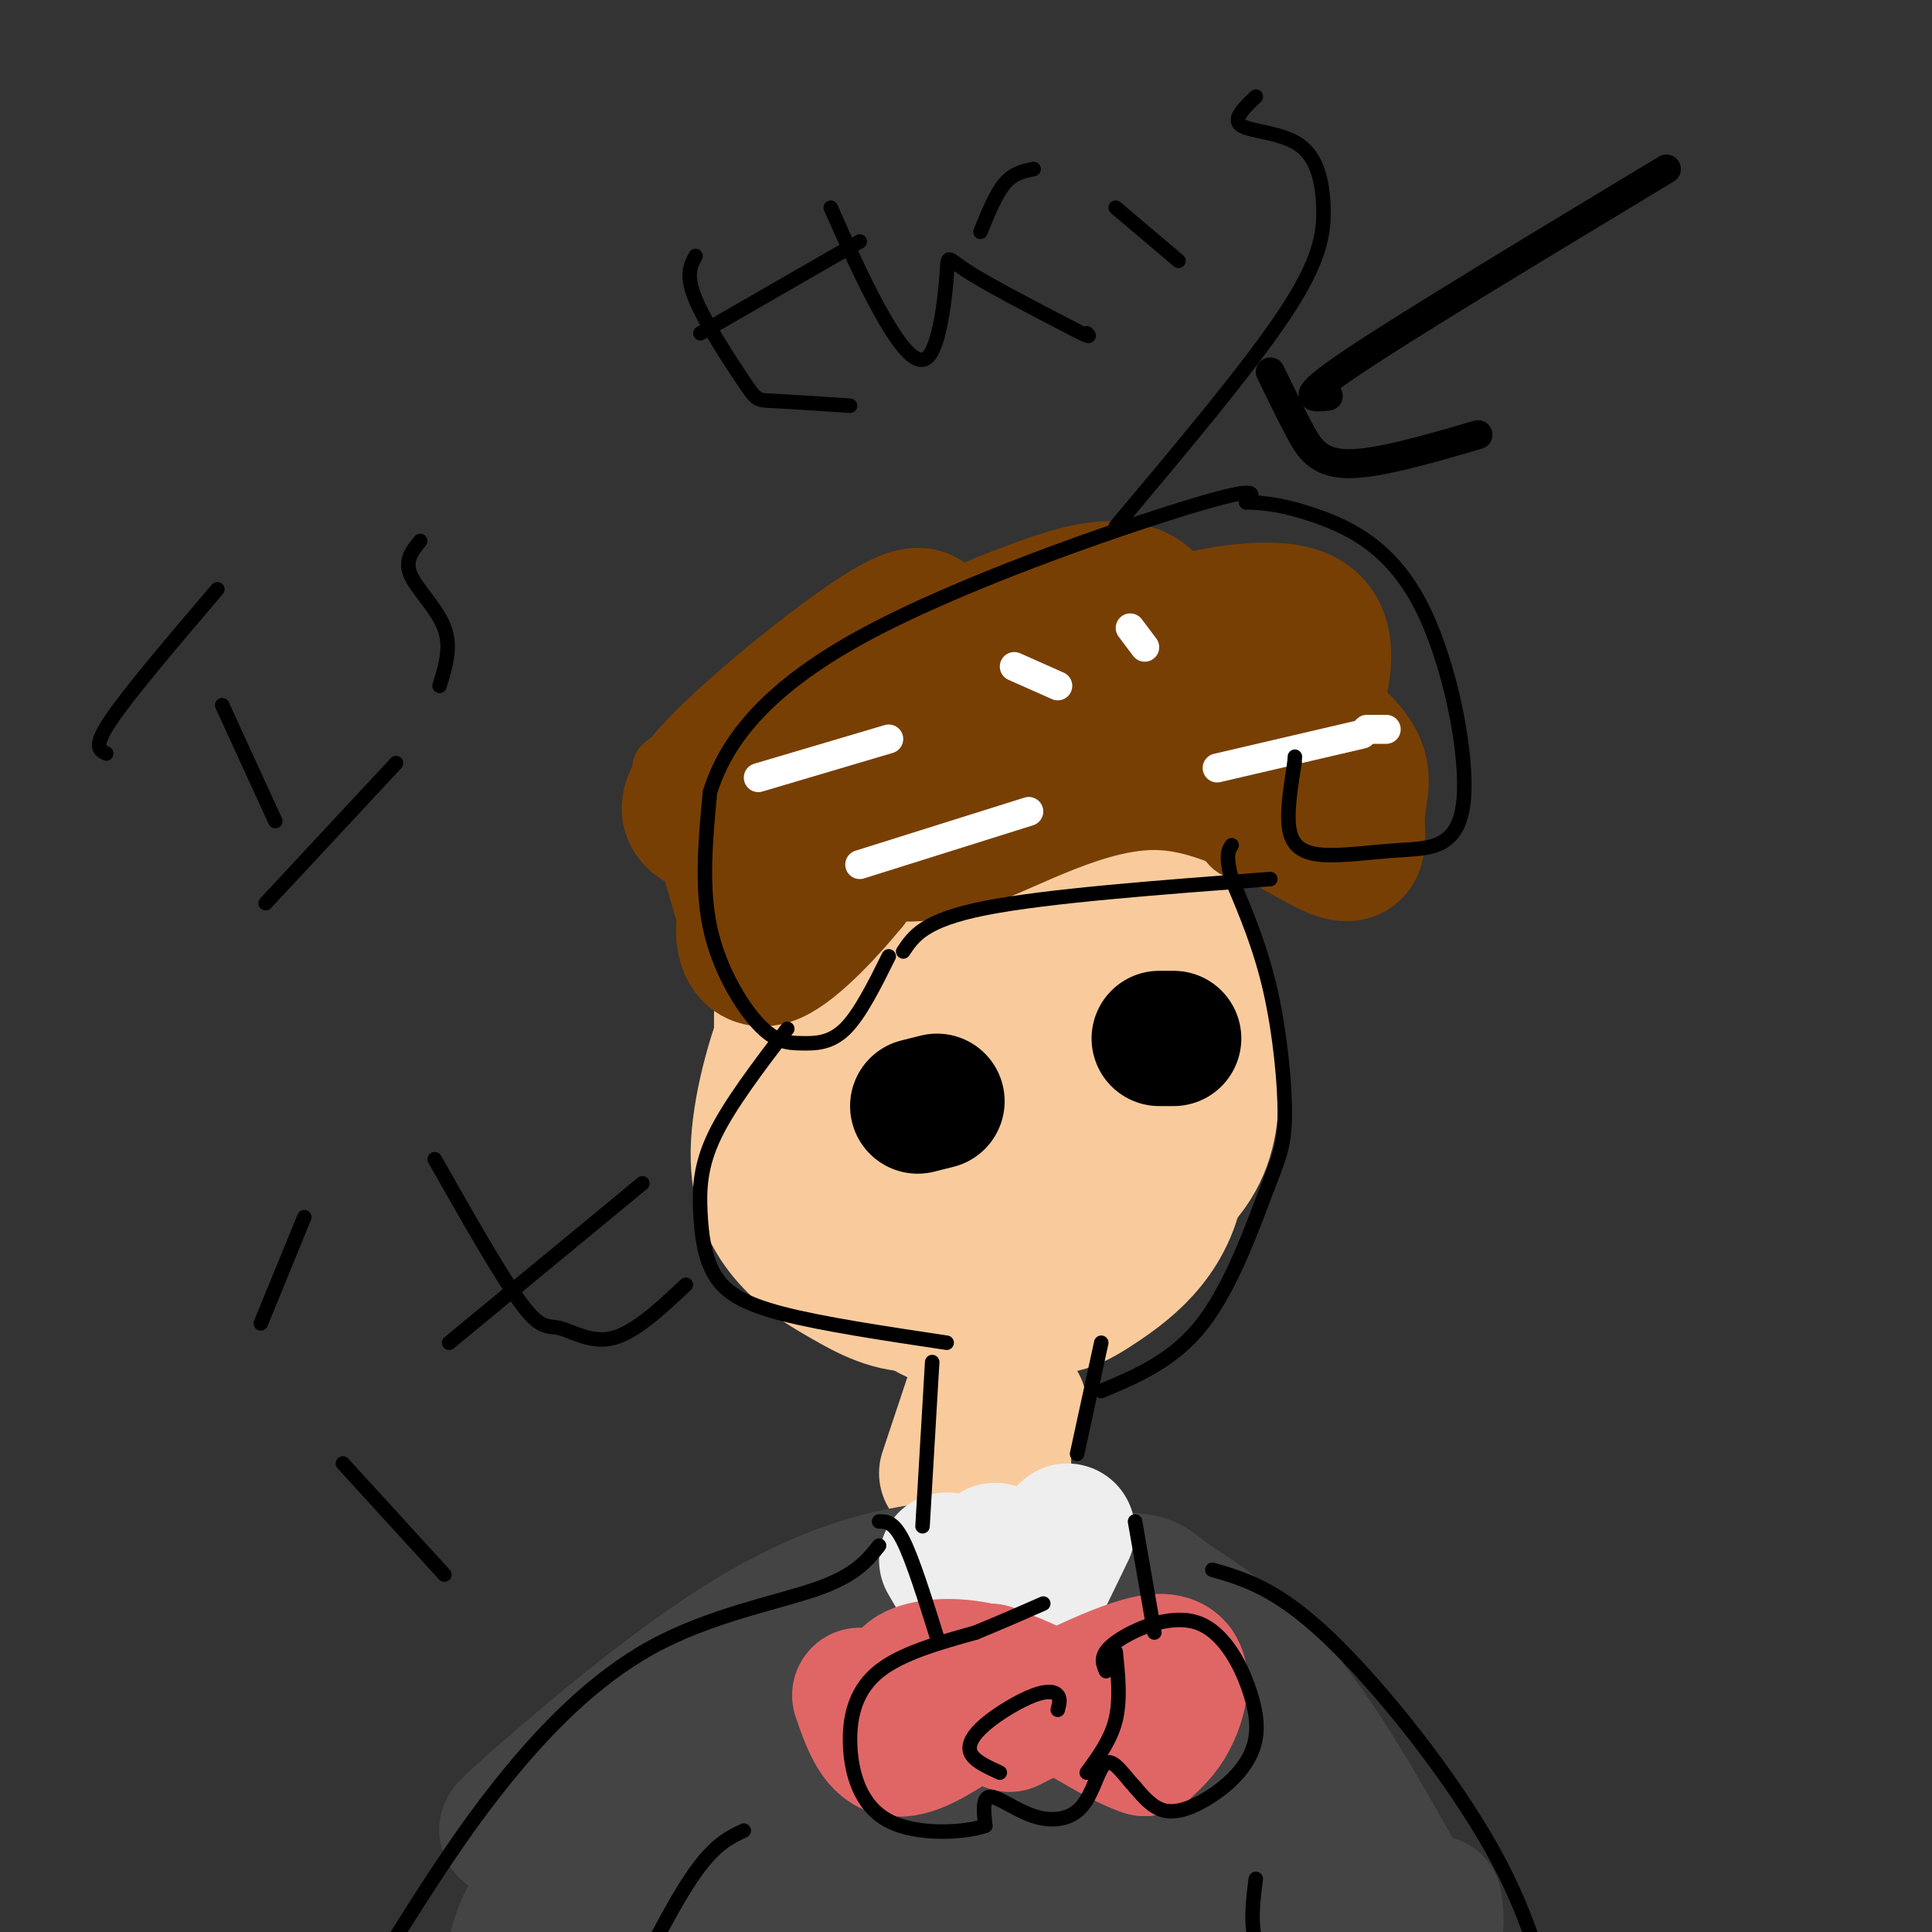 <svg viewBox='0 0 400 400' version='1.1' xmlns='http://www.w3.org/2000/svg' xmlns:xlink='http://www.w3.org/1999/xlink'><rect x="0" y="0" width="400" height="400" fill="#333333" stroke="none"/><g fill='none' stroke='#f9cb9c' stroke-width='28' stroke-linecap='round' stroke-linejoin='round'><path d='M164,177c-1.332,14.483 -2.664,28.966 -2,41c0.664,12.034 3.323,21.621 5,29c1.677,7.379 2.372,12.552 9,15c6.628,2.448 19.189,2.172 29,1c9.811,-1.172 16.872,-3.239 24,-7c7.128,-3.761 14.322,-9.218 18,-15c3.678,-5.782 3.839,-11.891 4,-18'/><path d='M251,223c-0.422,-9.729 -3.479,-25.051 -9,-36c-5.521,-10.949 -13.508,-17.523 -19,-21c-5.492,-3.477 -8.491,-3.855 -16,-3c-7.509,0.855 -19.529,2.945 -26,13c-6.471,10.055 -7.394,28.077 -8,35c-0.606,6.923 -0.894,2.749 3,11c3.894,8.251 11.970,28.929 19,39c7.030,10.071 13.015,9.536 19,9'/><path d='M214,270c5.012,1.291 8.042,0.019 14,-4c5.958,-4.019 14.842,-10.786 16,-24c1.158,-13.214 -5.411,-32.876 -9,-43c-3.589,-10.124 -4.196,-10.710 -6,-13c-1.804,-2.290 -4.803,-6.284 -8,-7c-3.197,-0.716 -6.591,1.846 -6,12c0.591,10.154 5.169,27.901 8,36c2.831,8.099 3.916,6.549 5,5'/><path d='M194,189c1.373,21.578 2.745,43.156 4,54c1.255,10.844 2.392,10.955 5,13c2.608,2.045 6.686,6.024 11,-1c4.314,-7.024 8.862,-25.049 10,-35c1.138,-9.951 -1.134,-11.827 -6,-17c-4.866,-5.173 -12.325,-13.644 -16,-17c-3.675,-3.356 -3.566,-1.596 -4,0c-0.434,1.596 -1.410,3.027 -2,8c-0.590,4.973 -0.795,13.486 -1,22'/><path d='M195,216c-0.512,-1.733 -1.291,-17.066 -3,-26c-1.709,-8.934 -4.347,-11.468 -6,-14c-1.653,-2.532 -2.321,-5.061 -6,0c-3.679,5.061 -10.369,17.713 -14,27c-3.631,9.287 -4.204,15.211 -3,23c1.204,7.789 4.184,17.443 6,23c1.816,5.557 2.466,7.015 7,11c4.534,3.985 12.951,10.496 19,13c6.049,2.504 9.728,1.001 14,-1c4.272,-2.001 9.136,-4.501 14,-7'/><path d='M223,265c4.782,-3.774 9.738,-9.708 14,-14c4.262,-4.292 7.832,-6.941 9,-17c1.168,-10.059 -0.064,-27.527 -3,-38c-2.936,-10.473 -7.576,-13.949 -12,-17c-4.424,-3.051 -8.634,-5.675 -13,-8c-4.366,-2.325 -8.889,-4.352 -15,-3c-6.111,1.352 -13.811,6.082 -19,11c-5.189,4.918 -7.866,10.023 -11,15c-3.134,4.977 -6.726,9.824 -10,18c-3.274,8.176 -6.231,19.680 -6,28c0.231,8.320 3.650,13.457 7,17c3.350,3.543 6.633,5.492 11,8c4.367,2.508 9.819,5.574 16,5c6.181,-0.574 13.090,-4.787 20,-9'/><path d='M211,261c7.190,-4.738 15.167,-12.083 20,-19c4.833,-6.917 6.524,-13.405 7,-19c0.476,-5.595 -0.262,-10.298 -1,-15'/><path d='M202,287c0.000,0.000 -6.000,18.000 -6,18'/><path d='M211,291c-1.250,-1.667 -2.500,-3.333 -3,0c-0.500,3.333 -0.250,11.667 0,20'/></g>
<g fill='none' stroke='#444444' stroke-width='28' stroke-linecap='round' stroke-linejoin='round'><path d='M110,379c-0.609,-0.839 -1.219,-1.678 -3,-1c-1.781,0.678 -4.735,2.872 3,-4c7.735,-6.872 26.159,-22.812 42,-33c15.841,-10.188 29.097,-14.625 42,-16c12.903,-1.375 25.451,0.313 38,2'/><path d='M232,327c7.030,0.555 5.606,0.943 10,4c4.394,3.057 14.606,8.785 25,22c10.394,13.215 20.970,33.919 26,42c5.030,8.081 4.515,3.541 4,-1'/><path d='M131,379c-3.268,1.173 -6.536,2.345 -9,5c-2.464,2.655 -4.125,6.792 -6,11c-1.875,4.208 -3.964,8.488 -4,14c-0.036,5.512 1.982,12.256 4,19'/><path d='M132,365c-4.494,10.149 -8.988,20.298 -11,28c-2.012,7.702 -1.542,12.958 -2,17c-0.458,4.042 -1.845,6.869 0,13c1.845,6.131 6.923,15.565 12,25'/><path d='M136,362c-8.156,9.311 -16.311,18.622 -22,27c-5.689,8.378 -8.911,15.822 -8,25c0.911,9.178 5.956,20.089 11,31'/><path d='M171,350c-6.756,23.133 -13.511,46.267 -16,60c-2.489,13.733 -0.711,18.067 -1,23c-0.289,4.933 -2.644,10.467 -5,16'/><path d='M178,353c-3.750,10.583 -7.500,21.167 -11,38c-3.500,16.833 -6.750,39.917 -10,63'/><path d='M158,366c-1.556,0.311 -3.111,0.622 -6,5c-2.889,4.378 -7.111,12.822 -11,26c-3.889,13.178 -7.444,31.089 -11,49'/><path d='M173,342c-6.167,14.000 -12.333,28.000 -17,44c-4.667,16.000 -7.833,34.000 -11,52'/><path d='M200,350c0.000,0.000 3.000,105.000 3,105'/><path d='M214,357c-1.089,-1.644 -2.178,-3.289 -3,3c-0.822,6.289 -1.378,20.511 0,36c1.378,15.489 4.689,32.244 8,49'/><path d='M195,335c-1.167,-5.500 -2.333,-11.000 -4,6c-1.667,17.000 -3.833,56.500 -6,96'/><path d='M203,356c-2.750,10.750 -5.500,21.500 -5,38c0.500,16.500 4.250,38.750 8,61'/><path d='M230,353c-2.000,-1.333 -4.000,-2.667 0,10c4.000,12.667 14.000,39.333 24,66'/><path d='M225,340c9.689,35.756 19.378,71.511 26,91c6.622,19.489 10.178,22.711 14,26c3.822,3.289 7.911,6.644 12,10'/><path d='M204,360c9.400,6.311 18.800,12.622 31,24c12.200,11.378 27.200,27.822 37,36c9.800,8.178 14.400,8.089 19,8'/><path d='M234,368c10.667,5.667 21.333,11.333 31,23c9.667,11.667 18.333,29.333 27,47'/><path d='M248,353c-1.500,0.750 -3.000,1.500 5,13c8.000,11.500 25.500,33.750 43,56'/><path d='M200,345c21.083,34.417 42.167,68.833 53,85c10.833,16.167 11.417,14.083 12,12'/></g>
<g fill='none' stroke='#eeeeee' stroke-width='28' stroke-linecap='round' stroke-linejoin='round'><path d='M196,323c0.000,0.000 14.000,24.000 14,24'/><path d='M221,317c0.000,0.000 -16.000,33.000 -16,33'/><path d='M206,321c0.000,0.000 4.000,18.000 4,18'/></g>
<g fill='none' stroke='#e06666' stroke-width='28' stroke-linecap='round' stroke-linejoin='round'><path d='M209,357c12.622,-6.422 25.244,-12.844 31,-13c5.756,-0.156 4.644,5.956 3,10c-1.644,4.044 -3.822,6.022 -6,8'/><path d='M237,362c-5.869,-1.750 -17.542,-10.125 -27,-14c-9.458,-3.875 -16.702,-3.250 -20,-2c-3.298,1.250 -2.649,3.125 -2,5'/><path d='M188,351c2.500,0.000 9.750,-2.500 17,-5'/><path d='M178,351c1.750,5.083 3.500,10.167 7,11c3.500,0.833 8.750,-2.583 14,-6'/></g>
<g fill='none' stroke='#783f04' stroke-width='12' stroke-linecap='round' stroke-linejoin='round'><path d='M147,193c-3.587,-12.321 -7.174,-24.641 -9,-30c-1.826,-5.359 -1.892,-3.756 3,-7c4.892,-3.244 14.740,-11.335 18,-10c3.260,1.335 -0.069,12.096 3,14c3.069,1.904 12.534,-5.048 22,-12'/><path d='M184,148c5.660,-1.204 8.811,1.785 9,6c0.189,4.215 -2.584,9.656 -4,10c-1.416,0.344 -1.474,-4.408 3,-11c4.474,-6.592 13.481,-15.022 21,-19c7.519,-3.978 13.552,-3.503 18,-1c4.448,2.503 7.313,7.035 8,11c0.687,3.965 -0.802,7.364 -3,10c-2.198,2.636 -5.105,4.511 -8,5c-2.895,0.489 -5.780,-0.407 -7,-3c-1.220,-2.593 -0.777,-6.884 3,-11c3.777,-4.116 10.889,-8.058 18,-12'/><path d='M242,133c6.518,-2.921 13.813,-4.225 19,-5c5.187,-0.775 8.267,-1.022 11,2c2.733,3.022 5.121,9.314 0,18c-5.121,8.686 -17.749,19.768 -18,25c-0.251,5.232 11.874,4.616 24,4'/></g>
<g fill='none' stroke='#783f04' stroke-width='28' stroke-linecap='round' stroke-linejoin='round'><path d='M166,179c-6.518,-2.461 -13.035,-4.922 -18,-7c-4.965,-2.078 -8.377,-3.774 -1,-12c7.377,-8.226 25.544,-22.984 35,-29c9.456,-6.016 10.200,-3.291 11,0c0.800,3.291 1.656,7.147 2,11c0.344,3.853 0.175,7.703 -4,12c-4.175,4.297 -12.355,9.042 -20,13c-7.645,3.958 -14.756,7.131 -14,4c0.756,-3.131 9.378,-12.565 18,-22'/><path d='M175,149c9.672,-8.122 24.851,-17.426 34,-21c9.149,-3.574 12.267,-1.418 14,0c1.733,1.418 2.082,2.099 1,5c-1.082,2.901 -3.593,8.021 -7,12c-3.407,3.979 -7.709,6.815 -16,11c-8.291,4.185 -20.571,9.719 -22,6c-1.429,-3.719 7.994,-16.691 15,-24c7.006,-7.309 11.596,-8.956 17,-11c5.404,-2.044 11.624,-4.486 17,-5c5.376,-0.514 9.909,0.900 11,5c1.091,4.100 -1.260,10.886 -3,14c-1.740,3.114 -2.870,2.557 -4,2'/><path d='M232,143c0.352,-1.410 3.232,-5.935 6,-9c2.768,-3.065 5.425,-4.669 11,-6c5.575,-1.331 14.068,-2.388 19,-1c4.932,1.388 6.302,5.222 6,10c-0.302,4.778 -2.276,10.501 -5,15c-2.724,4.499 -6.197,7.775 -9,9c-2.803,1.225 -4.937,0.401 -6,-1c-1.063,-1.401 -1.055,-3.377 0,-6c1.055,-2.623 3.159,-5.892 6,-7c2.841,-1.108 6.421,-0.054 10,1'/><path d='M270,148c4.070,1.942 9.246,6.298 11,10c1.754,3.702 0.086,6.751 0,11c-0.086,4.249 1.411,9.696 -5,7c-6.411,-2.696 -20.729,-13.537 -36,-14c-15.271,-0.463 -31.496,9.452 -42,13c-10.504,3.548 -15.287,0.728 -18,1c-2.713,0.272 -3.357,3.636 -4,7'/><path d='M176,183c-3.821,4.726 -11.375,13.042 -16,15c-4.625,1.958 -6.321,-2.440 -6,-6c0.321,-3.560 2.661,-6.280 5,-9'/></g>
<g fill='none' stroke='#ffffff' stroke-width='6' stroke-linecap='round' stroke-linejoin='round'><path d='M157,161c0.000,0.000 27.000,-8.000 27,-8'/><path d='M234,130c0.000,0.000 3.000,4.000 3,4'/><path d='M178,179c0.000,0.000 35.000,-11.000 35,-11'/><path d='M252,159c0.000,0.000 30.000,-7.000 30,-7'/><path d='M283,151c0.000,0.000 4.000,0.000 4,0'/><path d='M210,138c0.000,0.000 9.000,4.000 9,4'/></g>
<g fill='none' stroke='#000000' stroke-width='6' stroke-linecap='round' stroke-linejoin='round'><path d='M345,35c-26.667,16.083 -53.333,32.167 -65,40c-11.667,7.833 -8.333,7.417 -5,7'/><path d='M263,77c2.022,4.156 4.044,8.311 6,12c1.956,3.689 3.844,6.911 10,7c6.156,0.089 16.578,-2.956 27,-6'/></g>
<g fill='none' stroke='#000000' stroke-width='3' stroke-linecap='round' stroke-linejoin='round'><path d='M182,320c-2.440,3.089 -4.881,6.179 -13,9c-8.119,2.821 -21.917,5.375 -34,12c-12.083,6.625 -22.452,17.321 -31,28c-8.548,10.679 -15.274,21.339 -22,32'/><path d='M154,379c-3.167,1.500 -6.333,3.000 -11,10c-4.667,7.000 -10.833,19.500 -17,32'/><path d='M251,325c6.667,1.933 13.333,3.867 24,14c10.667,10.133 25.333,28.467 34,44c8.667,15.533 11.333,28.267 14,41'/><path d='M260,389c-0.583,4.583 -1.167,9.167 0,13c1.167,3.833 4.083,6.917 7,10'/><path d='M229,346c-0.756,-1.711 -1.513,-3.422 2,-6c3.513,-2.578 11.295,-6.025 17,-4c5.705,2.025 9.333,9.520 11,15c1.667,5.480 1.375,8.943 0,12c-1.375,3.057 -3.832,5.708 -7,8c-3.168,2.292 -7.048,4.226 -10,4c-2.952,-0.226 -4.976,-2.613 -7,-5'/><path d='M235,370c-2.263,-2.397 -4.421,-5.891 -6,-5c-1.579,0.891 -2.578,6.167 -5,9c-2.422,2.833 -6.268,3.224 -10,2c-3.732,-1.224 -7.352,-4.064 -9,-4c-1.648,0.064 -1.324,3.032 -1,6'/><path d='M204,378c-4.167,1.458 -14.086,2.102 -20,-1c-5.914,-3.102 -7.823,-9.951 -8,-16c-0.177,-6.049 1.378,-11.300 6,-15c4.622,-3.700 12.311,-5.850 20,-8'/><path d='M202,338c5.667,-2.333 9.833,-4.167 14,-6'/><path d='M219,354c0.297,-1.128 0.593,-2.255 0,-3c-0.593,-0.745 -2.077,-1.107 -5,0c-2.923,1.107 -7.287,3.683 -10,6c-2.713,2.317 -3.775,4.376 -3,6c0.775,1.624 3.388,2.812 6,4'/><path d='M231,342c0.500,4.917 1.000,9.833 0,14c-1.000,4.167 -3.500,7.583 -6,11'/><path d='M182,315c1.500,0.000 3.000,0.000 5,4c2.000,4.000 4.500,12.000 7,20'/><path d='M235,315c0.000,0.000 4.000,23.000 4,23'/><path d='M228,278c0.000,0.000 -5.000,23.000 -5,23'/><path d='M193,282c0.000,0.000 -2.000,34.000 -2,34'/><path d='M196,278c-12.876,-1.931 -25.751,-3.863 -34,-6c-8.249,-2.137 -11.871,-4.480 -14,-8c-2.129,-3.520 -2.766,-8.217 -3,-13c-0.234,-4.783 -0.067,-9.652 3,-16c3.067,-6.348 9.033,-14.174 15,-22'/><path d='M228,288c7.536,-3.174 15.072,-6.348 21,-14c5.928,-7.652 10.249,-19.783 13,-27c2.751,-7.217 3.933,-9.520 4,-16c0.067,-6.480 -0.981,-17.137 -3,-26c-2.019,-8.863 -5.010,-15.931 -8,-23'/><path d='M255,182c-1.333,-5.000 -0.667,-6.000 0,-7'/><path d='M184,198c-2.978,5.994 -5.955,11.987 -9,15c-3.045,3.013 -6.156,3.045 -9,3c-2.844,-0.045 -5.419,-0.166 -9,-4c-3.581,-3.834 -8.166,-11.381 -10,-20c-1.834,-8.619 -0.917,-18.309 0,-28'/><path d='M147,164c3.107,-9.976 10.875,-20.917 31,-32c20.125,-11.083 52.607,-22.310 68,-27c15.393,-4.690 13.696,-2.845 12,-1'/><path d='M258,104c4.166,0.057 8.581,0.701 15,3c6.419,2.299 14.843,6.254 21,18c6.157,11.746 10.048,31.283 9,41c-1.048,9.717 -7.033,9.615 -13,10c-5.967,0.385 -11.914,1.258 -16,1c-4.086,-0.258 -6.310,-1.645 -7,-5c-0.690,-3.355 0.155,-8.677 1,-14'/><path d='M268,158c0.167,-2.333 0.083,-1.167 0,0'/><path d='M263,182c-23.167,1.750 -46.333,3.500 -59,6c-12.667,2.500 -14.833,5.750 -17,9'/></g>
<g fill='none' stroke='#000000' stroke-width='28' stroke-linecap='round' stroke-linejoin='round'><path d='M190,229c0.000,0.000 4.000,-1.000 4,-1'/><path d='M240,215c0.000,0.000 3.000,0.000 3,0'/></g>
<g fill='none' stroke='#000000' stroke-width='3' stroke-linecap='round' stroke-linejoin='round'><path d='M22,156c-1.417,-0.667 -2.833,-1.333 1,-7c3.833,-5.667 12.917,-16.333 22,-27'/><path d='M46,146c0.000,0.000 11.000,24.000 11,24'/><path d='M55,187c0.000,0.000 27.000,-29.000 27,-29'/><path d='M87,112c-1.644,2.000 -3.289,4.000 -2,7c1.289,3.000 5.511,7.000 7,11c1.489,4.000 0.244,8.000 -1,12'/><path d='M144,53c-1.048,1.994 -2.095,3.988 0,9c2.095,5.012 7.333,13.042 10,17c2.667,3.958 2.762,3.845 6,4c3.238,0.155 9.619,0.577 16,1'/><path d='M145,69c0.000,0.000 33.000,-19.000 33,-19'/><path d='M172,43c3.219,7.255 6.437,14.510 10,21c3.563,6.490 7.470,12.214 10,10c2.530,-2.214 3.681,-12.365 4,-17c0.319,-4.635 -0.195,-3.753 4,-1c4.195,2.753 13.097,7.376 22,12'/><path d='M222,68c4.167,2.167 3.583,1.583 3,1'/><path d='M231,43c0.000,0.000 13.000,11.000 13,11'/><path d='M214,35c-2.083,0.417 -4.167,0.833 -6,3c-1.833,2.167 -3.417,6.083 -5,10'/><path d='M260,20c-2.467,2.372 -4.935,4.743 -3,6c1.935,1.257 8.271,1.399 12,4c3.729,2.601 4.850,7.662 5,13c0.150,5.338 -0.671,10.954 -8,22c-7.329,11.046 -21.164,27.523 -35,44'/><path d='M71,303c0.000,0.000 21.000,23.000 21,23'/><path d='M63,252c0.000,0.000 -9.000,22.000 -9,22'/><path d='M90,240c6.940,12.238 13.881,24.476 18,30c4.119,5.524 5.417,4.333 8,5c2.583,0.667 6.452,3.190 11,2c4.548,-1.190 9.774,-6.095 15,-11'/><path d='M93,278c0.000,0.000 40.000,-33.000 40,-33'/></g>
</svg>
